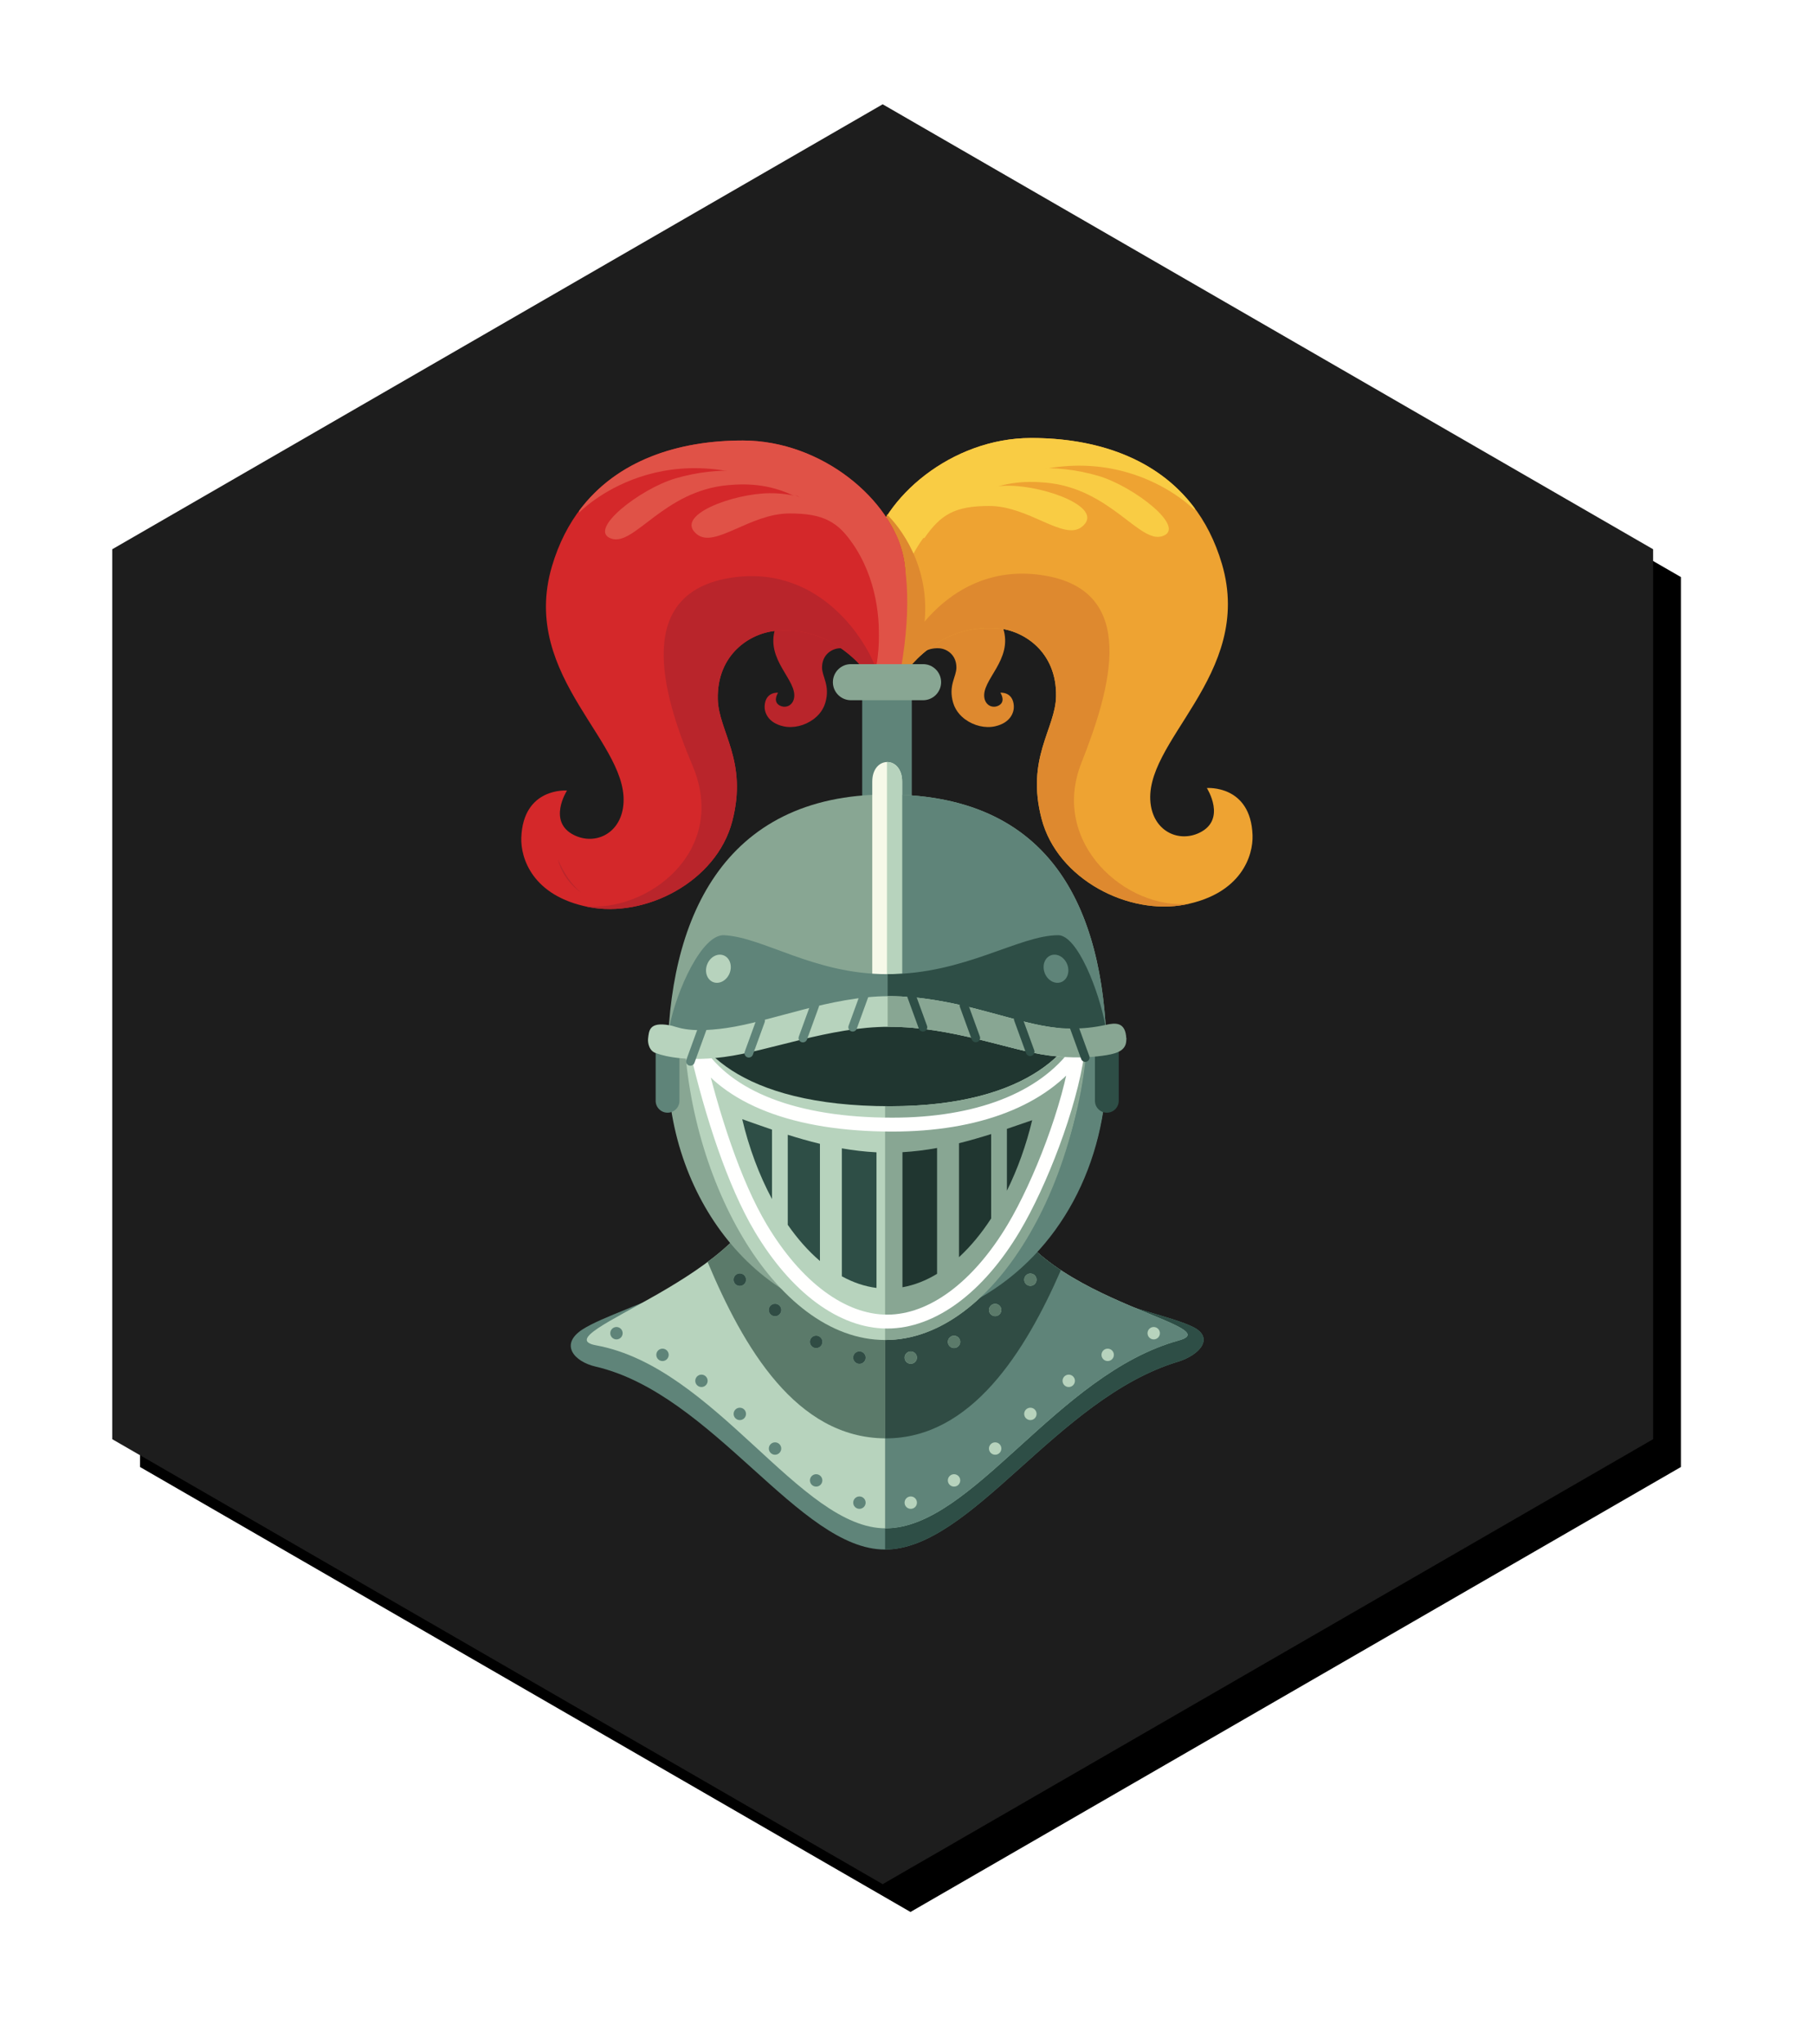 <?xml version="1.0" encoding="UTF-8"?>
<svg width="261px" height="294px" viewBox="0 0 261 294" version="1.1" xmlns="http://www.w3.org/2000/svg" xmlns:xlink="http://www.w3.org/1999/xlink">
    <!-- Generator: Sketch 63.1 (92452) - https://sketch.com -->
    <title>app_hrady</title>
    <desc>Created with Sketch.</desc>
    <defs>
        <polygon id="path-1" points="128 0 238.851 64 238.851 192 128 256 17.149 192 17.149 64"></polygon>
        <filter x="-4.2%" y="-11.2%" width="111.6%" height="125.5%" filterUnits="objectBoundingBox" id="filter-2">
            <feMorphology radius="2" operator="dilate" in="SourceAlpha" result="shadowSpreadOuter1"></feMorphology>
            <feOffset dx="4" dy="4" in="shadowSpreadOuter1" result="shadowOffsetOuter1"></feOffset>
            <feGaussianBlur stdDeviation="8" in="shadowOffsetOuter1" result="shadowBlurOuter1"></feGaussianBlur>
            <feColorMatrix values="0 0 0 0 0   0 0 0 0 0   0 0 0 0 0  0 0 0 0.5 0" type="matrix" in="shadowBlurOuter1"></feColorMatrix>
        </filter>
    </defs>
    <g id="Page-1" stroke="none" stroke-width="1" fill="none" fill-rule="evenodd">
        <g id="app_hrady" transform="translate(-1, 15)">
            <g id="bg">
                <use fill="black" fill-opacity="1" filter="url(#filter-2)" xlink:href="#path-1"></use>
                <use fill="#1D1D1D" fill-rule="evenodd" xlink:href="#path-1"></use>
            </g>
            <g id="helmet" transform="translate(76, 48)">
                <path d="M55.403,31.117 L55.399,31.109 C55.372,31.038 55.345,30.966 55.318,30.893 L55.308,30.867 C55.223,30.634 55.14,30.387 55.065,30.13 L55.051,30.082 C55.031,30.013 55.012,29.943 54.993,29.872 L54.979,29.819 C54.958,29.738 54.938,29.657 54.919,29.575 L54.916,29.56 C54.895,29.471 54.876,29.381 54.858,29.291 L54.852,29.256 C54.838,29.181 54.825,29.107 54.813,29.032 L54.802,28.961 C54.792,28.894 54.783,28.828 54.774,28.761 L54.766,28.692 C54.757,28.609 54.749,28.526 54.743,28.443 L54.743,28.431 C54.737,28.342 54.733,28.255 54.731,28.168 L54.731,28.106 C54.731,28.041 54.731,27.976 54.734,27.911 L54.737,27.831 C54.741,27.77 54.745,27.709 54.751,27.649 L54.757,27.575 C54.767,27.493 54.778,27.41 54.792,27.329 C54.927,26.586 55.295,25.829 55.836,25.138 C56.146,24.741 56.515,24.367 56.929,24.027 C58.103,23.064 59.646,22.391 61.309,22.348 L61.33,22.348 C61.518,22.343 61.705,22.344 61.89,22.348 C61.953,22.349 62.014,22.352 62.075,22.354 C62.212,22.359 62.347,22.365 62.483,22.375 C62.548,22.38 62.613,22.385 62.678,22.39 C62.829,22.404 62.979,22.42 63.129,22.44 C63.17,22.445 63.212,22.449 63.253,22.455 C63.437,22.481 63.619,22.513 63.799,22.549 C63.86,22.561 63.921,22.576 63.982,22.589 C64.105,22.616 64.226,22.645 64.347,22.677 C64.418,22.696 64.488,22.715 64.558,22.735 C64.675,22.769 64.79,22.807 64.906,22.845 C64.968,22.867 65.031,22.886 65.092,22.908 C65.255,22.968 65.416,23.032 65.574,23.103 C65.636,23.13 65.696,23.161 65.757,23.19 C65.86,23.239 65.962,23.289 66.062,23.343 C66.133,23.381 66.203,23.42 66.272,23.46 C66.363,23.513 66.452,23.568 66.54,23.625 C66.606,23.668 66.673,23.709 66.739,23.755 C66.858,23.837 66.974,23.925 67.087,24.016 C67.159,24.072 67.227,24.131 67.296,24.191 C67.383,24.267 67.47,24.344 67.553,24.425 C67.613,24.483 67.672,24.544 67.73,24.605 C67.803,24.681 67.873,24.759 67.942,24.839 C67.998,24.903 68.053,24.966 68.107,25.033 L68.151,25.086 L68.152,25.094 C68.642,25.723 69.046,26.469 69.332,27.356 C70.805,31.94 66.141,34.794 66.64,37.421 C66.687,37.669 66.778,37.88 66.898,38.056 C66.943,38.121 66.991,38.183 67.044,38.238 L67.06,38.253 C67.11,38.303 67.163,38.348 67.219,38.389 L67.255,38.416 C67.315,38.457 67.378,38.494 67.444,38.525 L67.477,38.539 C67.537,38.564 67.598,38.586 67.66,38.602 L67.697,38.613 C67.767,38.629 67.838,38.64 67.91,38.645 L67.956,38.647 C68.023,38.65 68.089,38.648 68.157,38.641 L68.184,38.639 C68.257,38.63 68.33,38.613 68.403,38.592 L68.454,38.577 C68.527,38.552 68.601,38.525 68.672,38.488 C69.659,37.984 69.12,36.941 68.969,36.688 C68.948,36.652 68.934,36.632 68.934,36.632 C68.934,36.632 70.743,36.442 70.871,38.531 C70.923,39.373 70.471,40.952 68.162,41.467 C66.756,41.78 65.111,41.379 63.87,40.465 L63.877,40.475 L63.82,40.43 C63.767,40.39 63.715,40.348 63.664,40.307 C63.602,40.256 63.541,40.204 63.481,40.15 C63.434,40.108 63.386,40.066 63.34,40.022 C63.27,39.953 63.202,39.883 63.136,39.811 L63.044,39.713 C62.954,39.61 62.869,39.502 62.788,39.391 C62.759,39.349 62.731,39.306 62.702,39.264 C62.65,39.186 62.599,39.106 62.551,39.025 C62.523,38.978 62.497,38.931 62.472,38.883 C62.425,38.797 62.383,38.709 62.342,38.619 C62.322,38.576 62.302,38.533 62.284,38.489 C62.229,38.355 62.179,38.218 62.138,38.077 C61.415,35.575 62.617,34.343 62.61,32.999 C62.601,31.171 61.231,30.31 60.127,30.243 C60.022,30.236 59.919,30.235 59.818,30.236 L59.731,30.239 C59.655,30.242 59.58,30.246 59.506,30.252 L59.43,30.259 C59.335,30.269 59.242,30.282 59.152,30.299 L59.106,30.308 C59.03,30.322 58.956,30.339 58.883,30.357 L58.804,30.379 C58.737,30.397 58.671,30.418 58.606,30.439 L58.55,30.457 C58.469,30.486 58.39,30.516 58.314,30.549 L58.256,30.574 C58.198,30.6 58.14,30.627 58.084,30.656 L58.017,30.689 C57.955,30.722 57.894,30.755 57.835,30.79 L57.808,30.806 C57.739,30.846 57.674,30.888 57.609,30.931 L57.56,30.966 C57.511,31 57.463,31.034 57.417,31.069 L57.369,31.105 C57.25,31.196 57.141,31.29 57.038,31.384 L57.003,31.417 C56.96,31.458 56.919,31.498 56.88,31.538 L56.857,31.56 C56.809,31.609 56.763,31.658 56.72,31.706 L56.718,31.708 C56.675,31.754 56.635,31.801 56.597,31.846 L56.581,31.864 C56.544,31.909 56.508,31.953 56.474,31.996 C56.208,32.335 56.076,32.588 56.076,32.588 C56.076,32.588 55.739,31.984 55.403,31.117" id="Fill-254" fill="#DE892F"></path>
                <path d="M54.249,35.183 C54.249,35.183 48.631,24.524 50.23,16.777 C51.93,8.543 61.929,0.017 73.325,0 C85.387,-0.017 96.883,4.773 100.812,18.108 C105.548,34.18 89.079,43.713 90.593,52.896 C91.212,56.656 94.662,58.176 97.572,56.78 C101.545,54.873 98.642,50.345 98.642,50.345 C98.642,50.345 104.95,49.837 105.217,57.117 C105.325,60.052 103.621,65.505 95.544,67.101 C87.419,68.707 77.16,63.499 74.873,54.795 C72.571,46.031 76.857,41.845 76.948,37.168 C77.072,30.809 72.377,27.695 68.541,27.368 C58.999,26.556 54.249,35.183 54.249,35.183" id="Fill-255" fill="#EEA332"></path>
                <path d="M64.653,8.447 C50.393,16.441 54.221,32.918 54.221,32.918 L54.041,33.283 L52.603,31.52 C51.089,27.723 49.22,21.67 50.23,16.777 C51.93,8.543 61.929,0.017 73.325,0 C82.565,-0.013 91.469,2.8 96.897,10.109 L96.9,10.378 C96.9,10.378 84.42,-2.634 64.653,8.447" id="Fill-256" fill="#F9CC44"></path>
                <path d="M54.249,35.183 C54.249,35.183 54.061,34.826 53.766,34.2 C53.941,33.618 54.041,33.283 54.041,33.283 C55.021,29.753 61.713,17.802 74.859,19.714 C89.07,21.781 84.771,36.155 80.595,46.723 C76.015,58.315 87.124,67.895 96.087,66.983 C95.908,67.023 95.73,67.064 95.544,67.101 C87.419,68.706 77.16,63.499 74.873,54.795 C72.571,46.031 76.857,41.845 76.948,37.168 C77.072,30.809 72.377,27.695 68.541,27.368 C58.999,26.556 54.249,35.183 54.249,35.183" id="Fill-257" fill="#DE892F"></path>
                <path d="M52.591,10.99 C54.265,12.544 59.045,18.4 57.969,27.004 L57.611,29.872 L54.504,32.502 L50.484,31.117 L52.591,10.99" id="Fill-258" fill="#DE892F"></path>
                <path d="M58.015,14.378 L57.215,14.428 C59.021,9.874 64.367,6.808 70.232,6.864 C75.508,6.915 84.122,10.082 80.633,12.795 C78.05,14.803 73.031,9.786 67.363,9.775 C62.383,9.766 60.359,11.006 58.015,14.378" id="Fill-259" fill="#F9CC44"></path>
                <path d="M64.701,8.66 L66.2,7.478 C69.536,3.811 76.934,3.674 82.985,5.433 C88.124,6.927 95.892,12.962 92.218,14.127 C88.915,15.174 84.688,7.226 75.456,6.419 C72.776,6.185 68.914,6.15 64.701,8.66" id="Fill-260" fill="#F9CC44"></path>
                <path d="M50.484,31.117 L50.487,31.109 C50.515,31.038 50.542,30.966 50.569,30.893 L50.579,30.867 C50.663,30.634 50.746,30.387 50.821,30.13 L50.835,30.082 C50.856,30.013 50.875,29.943 50.893,29.872 L50.908,29.819 C50.928,29.738 50.949,29.657 50.967,29.575 L50.971,29.56 C50.992,29.471 51.01,29.381 51.028,29.291 L51.035,29.256 C51.049,29.181 51.062,29.107 51.074,29.032 L51.085,28.961 C51.095,28.894 51.104,28.828 51.112,28.761 L51.12,28.692 C51.129,28.609 51.137,28.526 51.143,28.443 L51.144,28.431 C51.15,28.342 51.154,28.255 51.155,28.168 L51.156,28.106 C51.156,28.041 51.155,27.976 51.153,27.911 L51.15,27.831 C51.147,27.77 51.142,27.709 51.136,27.649 L51.129,27.575 C51.12,27.493 51.109,27.41 51.094,27.329 C50.96,26.586 50.592,25.829 50.051,25.138 C49.741,24.741 49.371,24.367 48.958,24.027 C47.784,23.064 46.242,22.391 44.577,22.348 L44.556,22.348 C44.369,22.343 44.182,22.344 43.996,22.348 C43.935,22.349 43.873,22.352 43.812,22.354 C43.676,22.359 43.539,22.365 43.404,22.375 C43.339,22.38 43.274,22.385 43.209,22.39 C43.058,22.404 42.908,22.42 42.759,22.44 C42.717,22.445 42.675,22.449 42.634,22.455 C42.45,22.481 42.268,22.513 42.088,22.549 C42.027,22.561 41.966,22.576 41.905,22.589 C41.782,22.616 41.66,22.645 41.54,22.677 C41.469,22.696 41.399,22.715 41.329,22.735 C41.212,22.769 41.096,22.807 40.981,22.845 C40.919,22.867 40.856,22.886 40.794,22.908 C40.632,22.968 40.471,23.032 40.313,23.103 C40.251,23.13 40.191,23.161 40.13,23.19 C40.027,23.239 39.925,23.289 39.824,23.343 C39.754,23.381 39.684,23.42 39.615,23.46 C39.524,23.513 39.435,23.568 39.347,23.625 C39.28,23.668 39.213,23.709 39.148,23.755 C39.029,23.837 38.913,23.925 38.8,24.016 C38.728,24.072 38.66,24.131 38.591,24.191 C38.504,24.267 38.417,24.344 38.333,24.425 C38.273,24.483 38.215,24.544 38.157,24.605 C38.084,24.681 38.013,24.759 37.944,24.839 C37.889,24.903 37.834,24.966 37.78,25.033 L37.736,25.086 L37.735,25.094 C37.245,25.723 36.841,26.469 36.555,27.356 C35.082,31.94 39.746,34.794 39.246,37.421 C39.2,37.669 39.108,37.88 38.988,38.056 C38.944,38.121 38.895,38.183 38.843,38.238 L38.827,38.253 C38.777,38.303 38.724,38.348 38.668,38.389 L38.632,38.416 C38.571,38.457 38.508,38.494 38.443,38.525 L38.409,38.539 C38.35,38.564 38.289,38.586 38.226,38.602 L38.189,38.613 C38.12,38.629 38.048,38.64 37.976,38.645 L37.931,38.647 C37.864,38.65 37.797,38.648 37.73,38.641 L37.703,38.639 C37.63,38.63 37.557,38.613 37.484,38.592 L37.434,38.577 C37.36,38.552 37.286,38.525 37.215,38.488 C36.228,37.984 36.767,36.941 36.917,36.688 C36.939,36.652 36.952,36.632 36.952,36.632 C36.952,36.632 35.144,36.442 35.016,38.531 C34.964,39.373 35.416,40.952 37.725,41.467 C39.131,41.78 40.776,41.379 42.017,40.465 L42.01,40.475 L42.067,40.43 C42.12,40.39 42.171,40.348 42.223,40.307 C42.285,40.256 42.346,40.204 42.405,40.15 C42.453,40.108 42.501,40.066 42.547,40.022 C42.617,39.953 42.684,39.883 42.751,39.811 L42.843,39.713 C42.933,39.61 43.017,39.502 43.098,39.391 C43.128,39.349 43.155,39.306 43.184,39.264 C43.237,39.186 43.288,39.106 43.336,39.025 C43.364,38.978 43.39,38.931 43.415,38.883 C43.462,38.797 43.504,38.709 43.545,38.619 C43.564,38.576 43.585,38.533 43.603,38.489 C43.658,38.355 43.708,38.218 43.749,38.077 C44.472,35.575 43.27,34.343 43.276,32.999 C43.285,31.171 44.656,30.31 45.76,30.243 C45.865,30.236 45.968,30.235 46.068,30.236 L46.156,30.239 C46.232,30.242 46.307,30.246 46.38,30.252 L46.457,30.259 C46.552,30.269 46.645,30.282 46.735,30.299 L46.781,30.308 C46.857,30.322 46.931,30.339 47.004,30.357 L47.083,30.379 C47.15,30.397 47.216,30.418 47.281,30.439 L47.338,30.457 C47.418,30.486 47.496,30.516 47.573,30.549 L47.63,30.574 C47.689,30.6 47.747,30.627 47.803,30.656 L47.869,30.689 C47.932,30.722 47.993,30.755 48.052,30.79 L48.08,30.806 C48.148,30.846 48.213,30.888 48.277,30.931 L48.327,30.966 C48.376,31 48.423,31.034 48.47,31.069 L48.518,31.105 C48.636,31.196 48.747,31.29 48.848,31.384 L48.884,31.417 C48.926,31.458 48.968,31.498 49.008,31.538 L49.03,31.56 C49.078,31.609 49.124,31.658 49.167,31.706 L49.169,31.708 C49.212,31.754 49.252,31.801 49.29,31.846 L49.305,31.864 C49.343,31.909 49.379,31.953 49.412,31.996 C49.679,32.335 49.811,32.588 49.811,32.588 C49.811,32.588 50.148,31.984 50.484,31.117" id="Fill-261" fill="#B9252B"></path>
                <path d="M50.973,35.542 C50.973,35.542 56.591,24.882 54.992,17.136 C53.292,8.901 43.293,0.375 31.897,0.359 C19.835,0.342 8.339,5.132 4.41,18.466 C-0.325,34.539 16.143,44.072 14.629,53.255 C14.01,57.014 10.56,58.534 7.65,57.138 C3.677,55.231 6.581,50.703 6.581,50.703 C6.581,50.703 0.273,50.196 0.005,57.476 C-0.103,60.411 1.601,65.864 9.678,67.46 C17.803,69.065 28.062,63.858 30.349,55.153 C32.651,46.39 28.365,42.204 28.274,37.526 C28.15,31.168 32.845,28.053 36.681,27.727 C46.223,26.914 50.973,35.542 50.973,35.542" id="Fill-262" fill="#D4282A"></path>
                <path d="M40.569,8.806 C54.829,16.8 51.001,33.276 51.001,33.276 L51.181,33.641 L52.618,31.879 C54.133,28.082 56.002,22.029 54.992,17.136 C53.292,8.901 43.293,0.375 31.897,0.359 C22.657,0.346 13.754,3.159 8.325,10.468 L8.322,10.736 C8.322,10.736 20.803,-2.275 40.569,8.806" id="Fill-263" fill="#E05247"></path>
                <path d="M50.973,35.542 C50.973,35.542 51.161,35.184 51.457,34.558 C51.282,33.976 51.181,33.641 51.181,33.641 C50.201,30.111 43.509,18.16 30.363,20.072 C16.152,22.14 20.199,36.617 24.627,47.081 C29.885,59.51 18.098,68.254 9.135,67.341 C9.314,67.382 9.492,67.423 9.678,67.46 C17.803,69.065 28.062,63.858 30.349,55.153 C32.651,46.39 28.365,42.204 28.274,37.526 C28.15,31.168 32.845,28.053 36.681,27.727 C46.223,26.914 50.973,35.542 50.973,35.542" id="Fill-264" fill="#B9252B"></path>
                <path d="M56.19,35.931 L56.19,70.636 C56.19,72.159 54.955,73.394 53.432,73.394 L51.812,73.394 C50.289,73.394 49.054,72.159 49.054,70.636 L49.054,35.931 L56.19,35.931" id="Fill-265" fill="#5F8479"></path>
                <path d="M68.961,110.008 C68.961,101.437 34.68,101.437 34.68,110.008 C34.68,119.998 14.347,124.688 8.866,128.176 C5.44,130.356 7.62,132.847 10.672,133.553 C27.589,137.471 40.02,159.911 52.34,159.87 C64.851,159.828 77.049,138.139 94.469,132.862 C97.6,131.913 99.78,129.422 96.666,127.865 C90.889,124.976 68.961,122.359 68.961,110.008" id="Fill-266" fill="#5F8479"></path>
                <path d="M69.069,106.958 C69.069,98.388 34.788,98.388 34.788,106.958 C34.788,120.116 2.51,128.995 10.78,130.504 C27.863,133.621 40.128,156.863 52.448,156.821 C64.958,156.778 77.033,134.66 94.577,129.812 C102.831,127.532 69.069,123.233 69.069,106.958" id="Fill-267" fill="#B7D3BD"></path>
                <path d="M96.666,127.865 C94.972,127.018 91.889,126.194 88.378,125.142 C94.108,127.543 98.039,128.855 94.577,129.812 C77.033,134.66 64.958,156.779 52.448,156.821 L52.349,156.818 L52.349,159.869 C64.856,159.818 77.053,138.137 94.469,132.862 C97.6,131.913 99.78,129.422 96.666,127.865" id="Fill-268" fill="#2E4E46"></path>
                <path d="M88.378,125.142 C80.447,121.818 69.069,116.406 69.069,106.958 C69.069,102.743 60.776,100.603 52.349,100.534 L52.349,156.818 L52.448,156.821 C64.958,156.778 77.033,134.66 94.577,129.812 C98.039,128.855 94.108,127.543 88.378,125.142" id="Fill-269" fill="#5F8479"></path>
                <path d="M56.932,153.127 C56.932,153.62 56.534,154.018 56.042,154.018 C55.549,154.018 55.15,153.62 55.15,153.127 C55.15,152.635 55.549,152.236 56.042,152.236 C56.534,152.236 56.932,152.635 56.932,153.127" id="Fill-270" fill="#B7D3BD"></path>
                <path d="M56.932,132.267 C56.932,132.759 56.534,133.158 56.042,133.158 C55.549,133.158 55.15,132.759 55.15,132.267 C55.15,131.775 55.549,131.376 56.042,131.376 C56.534,131.376 56.932,131.775 56.932,132.267" id="Fill-271" fill="#B7D3BD"></path>
                <path d="M63.16,149.928 C63.16,150.421 62.761,150.819 62.269,150.819 C61.776,150.819 61.377,150.421 61.377,149.928 C61.377,149.436 61.776,149.037 62.269,149.037 C62.761,149.037 63.16,149.436 63.16,149.928" id="Fill-272" fill="#B7D3BD"></path>
                <path d="M63.16,130.002 C63.16,130.494 62.761,130.893 62.268,130.893 C61.776,130.893 61.377,130.494 61.377,130.002 C61.377,129.51 61.776,129.11 62.268,129.11 C62.761,129.11 63.16,129.51 63.16,130.002" id="Fill-273" fill="#B7D3BD"></path>
                <path d="M69.075,145.344 C69.075,145.836 68.676,146.235 68.185,146.235 C67.692,146.235 67.293,145.836 67.293,145.344 C67.293,144.851 67.692,144.453 68.185,144.453 C68.676,144.453 69.075,144.851 69.075,145.344" id="Fill-274" fill="#B7D3BD"></path>
                <path d="M69.075,125.417 C69.075,125.909 68.676,126.309 68.185,126.309 C67.691,126.309 67.293,125.909 67.293,125.417 C67.293,124.925 67.691,124.526 68.185,124.526 C68.676,124.526 69.075,124.925 69.075,125.417" id="Fill-275" fill="#B7D3BD"></path>
                <path d="M74.143,140.362 C74.143,140.854 73.744,141.253 73.252,141.253 C72.759,141.253 72.36,140.854 72.36,140.362 C72.36,139.87 72.759,139.471 73.252,139.471 C73.744,139.471 74.143,139.87 74.143,140.362" id="Fill-276" fill="#B7D3BD"></path>
                <path d="M74.142,121.059 C74.142,121.551 73.744,121.949 73.252,121.949 C72.759,121.949 72.36,121.551 72.36,121.059 C72.36,120.566 72.759,120.167 73.252,120.167 C73.744,120.167 74.142,120.566 74.142,121.059" id="Fill-277" fill="#B7D3BD"></path>
                <path d="M79.662,135.606 C79.662,136.098 79.262,136.497 78.77,136.497 C78.278,136.497 77.879,136.098 77.879,135.606 C77.879,135.114 78.278,134.714 78.77,134.714 C79.262,134.714 79.662,135.114 79.662,135.606" id="Fill-278" fill="#B7D3BD"></path>
                <path d="M85.266,131.869 C85.266,132.362 84.866,132.761 84.374,132.761 C83.882,132.761 83.483,132.362 83.483,131.869 C83.483,131.378 83.882,130.979 84.374,130.979 C84.866,130.979 85.266,131.378 85.266,131.869" id="Fill-279" fill="#B7D3BD"></path>
                <path d="M91.889,128.756 C91.889,129.249 91.49,129.648 90.999,129.648 C90.506,129.648 90.107,129.249 90.107,128.756 C90.107,128.264 90.506,127.865 90.999,127.865 C91.49,127.865 91.889,128.264 91.889,128.756" id="Fill-280" fill="#B7D3BD"></path>
                <path d="M47.763,153.127 C47.763,153.62 48.162,154.018 48.655,154.018 C49.147,154.018 49.547,153.62 49.547,153.127 C49.547,152.635 49.147,152.236 48.655,152.236 C48.162,152.236 47.763,152.635 47.763,153.127" id="Fill-281" fill="#5F8479"></path>
                <path d="M47.763,132.267 C47.763,132.759 48.162,133.158 48.655,133.158 C49.147,133.158 49.547,132.759 49.547,132.267 C49.547,131.775 49.147,131.376 48.655,131.376 C48.162,131.376 47.763,131.775 47.763,132.267" id="Fill-282" fill="#5F8479"></path>
                <path d="M41.537,149.928 C41.537,150.421 41.935,150.819 42.428,150.819 C42.92,150.819 43.319,150.421 43.319,149.928 C43.319,149.436 42.92,149.037 42.428,149.037 C41.935,149.037 41.537,149.436 41.537,149.928" id="Fill-283" fill="#5F8479"></path>
                <path d="M41.537,130.002 C41.537,130.494 41.935,130.893 42.428,130.893 C42.92,130.893 43.319,130.494 43.319,130.002 C43.319,129.51 42.92,129.11 42.428,129.11 C41.935,129.11 41.537,129.51 41.537,130.002" id="Fill-284" fill="#5F8479"></path>
                <path d="M35.621,145.344 C35.621,145.836 36.019,146.235 36.512,146.235 C37.005,146.235 37.403,145.836 37.403,145.344 C37.403,144.851 37.005,144.453 36.512,144.453 C36.019,144.453 35.621,144.851 35.621,145.344" id="Fill-285" fill="#5F8479"></path>
                <path d="M35.621,125.417 C35.621,125.909 36.019,126.309 36.512,126.309 C37.005,126.309 37.403,125.909 37.403,125.417 C37.403,124.925 37.005,124.526 36.512,124.526 C36.019,124.526 35.621,124.925 35.621,125.417" id="Fill-286" fill="#5F8479"></path>
                <path d="M30.554,140.362 C30.554,140.854 30.952,141.253 31.445,141.253 C31.937,141.253 32.336,140.854 32.336,140.362 C32.336,139.87 31.937,139.471 31.445,139.471 C30.952,139.471 30.554,139.87 30.554,140.362" id="Fill-287" fill="#5F8479"></path>
                <path d="M30.554,121.059 C30.554,121.551 30.952,121.949 31.445,121.949 C31.937,121.949 32.336,121.551 32.336,121.059 C32.336,120.566 31.937,120.167 31.445,120.167 C30.952,120.167 30.554,120.566 30.554,121.059" id="Fill-288" fill="#5F8479"></path>
                <path d="M25.035,135.606 C25.035,136.098 25.434,136.497 25.926,136.497 C26.418,136.497 26.817,136.098 26.817,135.606 C26.817,135.114 26.418,134.714 25.926,134.714 C25.434,134.714 25.035,135.114 25.035,135.606" id="Fill-289" fill="#5F8479"></path>
                <path d="M19.431,131.869 C19.431,132.362 19.83,132.761 20.322,132.761 C20.814,132.761 21.213,132.362 21.213,131.869 C21.213,131.378 20.814,130.979 20.322,130.979 C19.83,130.979 19.431,131.378 19.431,131.869" id="Fill-290" fill="#5F8479"></path>
                <path d="M12.807,128.756 C12.807,129.249 13.205,129.648 13.698,129.648 C14.19,129.648 14.589,129.249 14.589,128.756 C14.589,128.264 14.19,127.865 13.698,127.865 C13.205,127.865 12.807,128.264 12.807,128.756" id="Fill-291" fill="#5F8479"></path>
                <path d="M77.639,119.691 C75.506,118.281 73.563,116.675 72.067,114.839 C72.066,114.838 72.066,114.838 72.066,114.837 C72.061,114.831 72.056,114.825 72.051,114.819 C72.05,114.817 72.05,114.818 72.048,114.816 C72.044,114.81 72.039,114.804 72.035,114.798 C72.033,114.797 72.033,114.797 72.032,114.795 C72.027,114.789 72.022,114.783 72.017,114.777 C72.017,114.777 72.017,114.776 72.016,114.775 C72.005,114.761 71.994,114.749 71.983,114.735 C71.983,114.734 71.981,114.732 71.98,114.732 C71.976,114.726 71.972,114.721 71.968,114.716 C71.966,114.713 71.964,114.711 71.963,114.709 C71.959,114.705 71.955,114.7 71.952,114.696 C71.951,114.694 71.948,114.691 71.947,114.689 C71.943,114.685 71.94,114.68 71.937,114.676 C71.935,114.674 71.932,114.671 71.93,114.669 C71.927,114.664 71.924,114.661 71.921,114.657 C71.919,114.654 71.917,114.651 71.915,114.649 C71.912,114.645 71.908,114.64 71.905,114.637 C71.903,114.634 71.901,114.631 71.899,114.629 C71.894,114.623 71.889,114.617 71.885,114.611 C71.882,114.607 71.88,114.605 71.878,114.602 C71.875,114.598 71.872,114.595 71.869,114.591 C71.867,114.588 71.864,114.584 71.862,114.581 C71.859,114.578 71.857,114.575 71.854,114.572 C71.851,114.568 71.849,114.565 71.846,114.561 C71.844,114.558 71.842,114.555 71.839,114.552 C71.836,114.549 71.834,114.545 71.831,114.542 C71.828,114.539 71.826,114.536 71.824,114.533 C71.822,114.53 71.818,114.525 71.816,114.522 C71.813,114.519 71.812,114.517 71.809,114.514 C71.798,114.5 71.787,114.485 71.776,114.47 C71.775,114.469 71.773,114.467 71.772,114.466 C71.769,114.461 71.765,114.457 71.762,114.452 C71.76,114.45 71.759,114.449 71.758,114.447 C71.754,114.442 71.75,114.437 71.746,114.432 C71.746,114.431 71.744,114.429 71.743,114.428 C71.74,114.424 71.735,114.418 71.732,114.413 C71.731,114.412 71.73,114.411 71.729,114.41 C71.725,114.404 71.721,114.399 71.717,114.394 C71.717,114.394 71.717,114.393 71.716,114.392 C71.693,114.362 71.672,114.334 71.649,114.303 C71.649,114.303 71.648,114.302 71.648,114.302 C71.643,114.296 71.639,114.291 71.635,114.285 C71.635,114.284 71.635,114.284 71.635,114.284 C70.489,112.748 69.66,111.057 69.287,109.191 C69.279,109.147 69.27,109.103 69.262,109.058 C69.262,109.058 69.262,109.058 69.262,109.057 C69.26,109.05 69.259,109.043 69.258,109.037 C69.258,109.036 69.258,109.035 69.257,109.034 C69.256,109.027 69.255,109.02 69.254,109.014 C69.254,109.013 69.253,109.012 69.253,109.011 C69.247,108.976 69.24,108.939 69.234,108.903 C69.234,108.902 69.234,108.901 69.233,108.9 C69.232,108.894 69.231,108.888 69.23,108.881 C69.23,108.879 69.23,108.878 69.229,108.876 C69.229,108.871 69.227,108.863 69.226,108.857 C69.226,108.856 69.226,108.855 69.225,108.854 C69.224,108.847 69.223,108.84 69.222,108.834 L69.222,108.833 C69.217,108.804 69.213,108.777 69.208,108.747 C69.208,108.746 69.207,108.744 69.207,108.742 C69.206,108.736 69.205,108.73 69.205,108.724 C69.204,108.723 69.204,108.72 69.204,108.718 C69.203,108.713 69.202,108.707 69.201,108.701 C69.201,108.699 69.2,108.697 69.2,108.694 C69.199,108.689 69.198,108.683 69.197,108.677 C69.197,108.675 69.197,108.673 69.196,108.671 C69.192,108.645 69.188,108.616 69.184,108.59 C69.184,108.588 69.184,108.586 69.184,108.584 C69.183,108.579 69.182,108.572 69.181,108.567 C69.181,108.565 69.18,108.562 69.18,108.56 C69.179,108.554 69.178,108.549 69.178,108.543 C69.177,108.541 69.177,108.539 69.177,108.536 C69.176,108.531 69.175,108.524 69.174,108.519 C69.174,108.517 69.174,108.514 69.173,108.512 C69.172,108.506 69.172,108.5 69.171,108.495 C69.171,108.494 69.171,108.494 69.171,108.493 C69.168,108.473 69.165,108.452 69.163,108.432 C69.163,108.429 69.162,108.427 69.162,108.425 C69.161,108.42 69.161,108.414 69.16,108.409 C69.159,108.406 69.159,108.403 69.159,108.4 C69.158,108.395 69.157,108.391 69.157,108.385 C69.157,108.382 69.156,108.379 69.156,108.376 C69.155,108.371 69.154,108.365 69.154,108.361 C69.153,108.358 69.153,108.355 69.153,108.352 C69.152,108.346 69.151,108.342 69.151,108.336 C69.151,108.334 69.15,108.331 69.15,108.328 C69.148,108.31 69.145,108.293 69.143,108.274 C69.143,108.271 69.143,108.268 69.142,108.265 C69.142,108.26 69.141,108.256 69.141,108.251 C69.14,108.248 69.14,108.243 69.139,108.24 C69.139,108.235 69.139,108.231 69.138,108.227 C69.138,108.223 69.137,108.219 69.137,108.215 C69.136,108.21 69.136,108.206 69.135,108.201 C69.135,108.197 69.135,108.195 69.134,108.191 C69.134,108.187 69.133,108.18 69.133,108.177 C69.132,108.173 69.132,108.17 69.131,108.166 C69.131,108.161 69.131,108.157 69.13,108.152 C69.129,108.148 69.129,108.143 69.129,108.139 C69.128,108.131 69.127,108.123 69.126,108.115 C69.126,108.111 69.125,108.108 69.125,108.104 C69.125,108.1 69.124,108.094 69.124,108.09 C69.124,108.086 69.123,108.083 69.123,108.08 C69.122,108.075 69.122,108.071 69.122,108.066 C69.121,108.062 69.121,108.058 69.12,108.054 C69.12,108.05 69.12,108.045 69.119,108.041 C69.119,108.037 69.118,108.033 69.118,108.029 C69.118,108.025 69.117,108.02 69.117,108.017 C69.116,108.012 69.116,108.007 69.116,108.003 C69.115,107.999 69.115,107.995 69.114,107.992 C69.114,107.985 69.114,107.979 69.113,107.973 C69.112,107.967 69.112,107.963 69.112,107.957 C69.111,107.952 69.111,107.947 69.11,107.943 C69.11,107.939 69.11,107.935 69.109,107.931 C69.109,107.926 69.108,107.922 69.108,107.918 C69.108,107.913 69.108,107.91 69.107,107.905 C69.107,107.901 69.106,107.897 69.106,107.893 C69.106,107.889 69.105,107.884 69.105,107.88 C69.105,107.876 69.104,107.871 69.104,107.867 C69.104,107.863 69.103,107.859 69.103,107.855 C69.103,107.85 69.102,107.845 69.102,107.84 C69.102,107.837 69.101,107.833 69.101,107.83 C69.101,107.824 69.1,107.819 69.1,107.812 C69.1,107.807 69.099,107.802 69.099,107.797 C69.098,107.791 69.098,107.786 69.098,107.781 C69.097,107.778 69.097,107.773 69.097,107.77 C69.096,107.764 69.096,107.76 69.096,107.756 C69.096,107.752 69.095,107.747 69.095,107.744 C69.094,107.739 69.094,107.735 69.094,107.73 C69.094,107.726 69.094,107.722 69.093,107.718 C69.093,107.714 69.092,107.709 69.092,107.705 C69.092,107.701 69.092,107.697 69.092,107.693 C69.091,107.688 69.091,107.683 69.091,107.679 C69.09,107.676 69.09,107.67 69.09,107.668 C69.09,107.661 69.089,107.655 69.089,107.648 C69.089,107.647 69.088,107.645 69.088,107.643 C69.088,107.634 69.088,107.626 69.087,107.618 C69.087,107.614 69.087,107.612 69.086,107.608 C69.086,107.603 69.086,107.597 69.086,107.592 C69.085,107.589 69.085,107.585 69.085,107.581 C69.085,107.576 69.085,107.572 69.084,107.567 C69.084,107.563 69.084,107.56 69.084,107.556 C69.083,107.551 69.083,107.546 69.083,107.541 C69.083,107.538 69.083,107.533 69.083,107.53 C69.082,107.525 69.082,107.52 69.082,107.514 C69.082,107.512 69.081,107.508 69.081,107.505 C69.081,107.498 69.081,107.492 69.08,107.485 C69.08,107.483 69.08,107.481 69.08,107.479 C69.08,107.471 69.079,107.462 69.079,107.454 C69.079,107.451 69.079,107.45 69.079,107.448 C69.079,107.441 69.078,107.434 69.078,107.428 C69.078,107.425 69.078,107.422 69.077,107.419 C69.077,107.413 69.077,107.408 69.077,107.402 C69.077,107.399 69.077,107.396 69.077,107.393 C69.076,107.387 69.076,107.382 69.076,107.377 C69.076,107.374 69.076,107.37 69.075,107.366 C69.075,107.361 69.075,107.356 69.075,107.35 C69.075,107.348 69.075,107.343 69.075,107.341 C69.075,107.335 69.074,107.329 69.074,107.323 C69.074,107.32 69.074,107.318 69.074,107.315 C69.074,107.306 69.073,107.298 69.073,107.29 C69.073,107.288 69.073,107.285 69.073,107.283 C69.073,107.277 69.073,107.27 69.073,107.264 C69.072,107.261 69.072,107.257 69.072,107.254 C69.072,107.248 69.072,107.244 69.072,107.238 C69.072,107.235 69.072,107.231 69.071,107.228 C69.071,107.223 69.071,107.218 69.071,107.212 C69.071,107.208 69.071,107.206 69.071,107.202 C69.071,107.196 69.071,107.19 69.071,107.185 C69.071,107.181 69.071,107.18 69.071,107.176 C69.07,107.17 69.07,107.164 69.07,107.158 C69.07,107.155 69.07,107.153 69.07,107.15 C69.07,107.141 69.07,107.133 69.07,107.124 C69.069,107.123 69.069,107.122 69.069,107.121 C69.069,107.113 69.069,107.106 69.069,107.099 C69.069,107.096 69.069,107.092 69.069,107.089 C69.069,107.083 69.069,107.078 69.069,107.073 C69.069,107.069 69.069,107.066 69.069,107.062 C69.069,107.057 69.069,107.052 69.069,107.047 C69.069,107.043 69.069,107.04 69.069,107.036 C69.069,107.031 69.069,107.025 69.069,107.02 C69.069,107.016 69.069,107.014 69.069,107.01 C69.069,107.005 69.069,106.998 69.069,106.992 C69.069,106.99 69.069,106.986 69.069,106.984 C69.069,106.976 69.069,106.967 69.069,106.958 C69.069,106.951 69.069,106.945 69.068,106.938 C69.068,106.937 69.068,106.935 69.068,106.933 C69.068,106.931 69.068,106.929 69.068,106.927 C69.068,106.925 69.068,106.923 69.068,106.921 C69.068,106.919 69.068,106.917 69.068,106.915 C69.068,106.913 69.068,106.91 69.068,106.909 C69.068,106.907 69.068,106.904 69.068,106.902 C69.068,106.9 69.068,106.898 69.068,106.896 C69.068,106.894 69.068,106.892 69.068,106.889 C69.068,106.888 69.067,106.886 69.067,106.884 C69.067,106.882 69.067,106.879 69.067,106.877 C69.067,106.875 69.067,106.874 69.067,106.871 C69.067,106.869 69.067,106.867 69.067,106.865 C69.067,106.863 69.067,106.861 69.067,106.859 C69.067,106.857 69.067,106.855 69.067,106.853 C69.067,106.851 69.067,106.849 69.067,106.847 C69.066,106.845 69.066,106.843 69.066,106.841 C69.066,106.839 69.066,106.836 69.066,106.834 C69.066,106.832 69.066,106.831 69.066,106.829 C69.066,106.826 69.065,106.824 69.065,106.822 C69.065,106.82 69.065,106.818 69.065,106.816 C69.065,106.814 69.065,106.812 69.065,106.81 C69.065,106.808 69.065,106.806 69.065,106.804 C69.065,106.802 69.065,106.8 69.064,106.797 C69.064,106.795 69.064,106.794 69.064,106.792 C69.064,106.789 69.064,106.787 69.064,106.785 C69.063,106.783 69.063,106.781 69.063,106.779 C69.063,106.777 69.063,106.775 69.063,106.773 C69.063,106.771 69.063,106.769 69.063,106.767 C69.063,106.765 69.062,106.763 69.062,106.761 C69.062,106.759 69.062,106.757 69.062,106.755 C69.062,106.752 69.061,106.75 69.061,106.748 C69.061,106.746 69.061,106.744 69.061,106.742 C69.061,106.74 69.061,106.738 69.061,106.736 C69.061,106.734 69.06,106.732 69.06,106.73 C69.06,106.728 69.06,106.726 69.06,106.724 C69.059,106.722 69.059,106.72 69.059,106.718 C69.059,106.716 69.059,106.714 69.059,106.712 C69.059,106.71 69.059,106.708 69.058,106.705 C69.058,106.703 69.058,106.701 69.058,106.699 C69.058,106.697 69.057,106.695 69.057,106.693 C69.057,106.691 69.057,106.689 69.057,106.687 C69.057,106.685 69.057,106.683 69.056,106.681 C69.056,106.679 69.056,106.677 69.056,106.675 C69.055,106.673 69.055,106.671 69.055,106.669 C69.055,106.667 69.055,106.665 69.055,106.663 C69.054,106.66 69.054,106.659 69.054,106.657 C69.054,106.655 69.053,106.653 69.053,106.651 C69.053,106.649 69.053,106.646 69.053,106.644 C69.053,106.643 69.052,106.64 69.052,106.639 C69.052,106.637 69.052,106.634 69.051,106.632 C69.051,106.63 69.051,106.629 69.051,106.627 C69.051,106.625 69.051,106.623 69.05,106.621 C69.05,106.619 69.05,106.616 69.05,106.615 C69.049,106.613 69.049,106.61 69.049,106.608 C69.049,106.606 69.049,106.605 69.048,106.603 C69.048,106.6 69.048,106.598 69.047,106.596 C69.047,106.594 69.047,106.592 69.047,106.59 C69.047,106.588 69.046,106.586 69.046,106.584 C69.046,106.582 69.046,106.58 69.045,106.578 C69.045,106.576 69.045,106.574 69.045,106.572 C69.044,106.57 69.044,106.568 69.044,106.566 C69.044,106.564 69.044,106.562 69.043,106.56 C69.043,106.558 69.043,106.557 69.043,106.556 C69.043,106.559 69.044,106.562 69.044,106.565 C69.06,106.694 69.069,106.824 69.069,106.957 C69.069,107.189 69.077,107.417 69.091,107.643 C69.093,107.679 69.094,107.715 69.097,107.751 C69.112,107.967 69.133,108.18 69.16,108.391 C69.165,108.431 69.17,108.472 69.176,108.512 C69.205,108.725 69.239,108.936 69.28,109.144 L69.295,109.221 C69.337,109.427 69.384,109.63 69.436,109.83 L69.45,109.885 C69.505,110.092 69.566,110.295 69.633,110.496 C69.644,110.532 69.656,110.568 69.668,110.604 C69.734,110.8 69.805,110.995 69.881,111.187 L69.922,111.286 C70.003,111.484 70.087,111.68 70.179,111.874 L70.191,111.901 C70.281,112.092 70.378,112.281 70.478,112.468 L70.518,112.544 C70.618,112.728 70.724,112.91 70.832,113.09 L70.893,113.189 C71.003,113.369 71.117,113.547 71.237,113.722 L71.287,113.795 C71.409,113.973 71.535,114.149 71.666,114.324 L71.679,114.342 C71.812,114.519 71.951,114.693 72.091,114.865 L72.158,114.947 C72.295,115.113 72.437,115.276 72.581,115.438 L72.657,115.523 C72.805,115.688 72.956,115.851 73.112,116.011 L73.151,116.051 C73.304,116.209 73.461,116.365 73.621,116.519 L73.674,116.57 C73.836,116.726 74,116.878 74.167,117.029 L74.258,117.111 C74.425,117.26 74.593,117.407 74.765,117.551 L74.848,117.621 C75.028,117.772 75.209,117.921 75.395,118.068 L75.395,118.069 C75.58,118.215 75.768,118.36 75.958,118.503 L76.047,118.571 C76.228,118.706 76.412,118.84 76.597,118.973 C76.633,118.999 76.671,119.026 76.708,119.052 C76.895,119.184 77.082,119.315 77.272,119.444 L77.355,119.499 C77.449,119.563 77.545,119.625 77.641,119.688 C77.64,119.689 77.639,119.69 77.639,119.691 M26.811,118.512 C26.81,118.511 26.81,118.512 26.81,118.511 C31.237,115.211 34.774,111.332 34.788,106.984 C34.774,111.331 31.238,115.212 26.811,118.512 M34.788,106.982 C34.788,106.974 34.788,106.966 34.788,106.957 C34.788,104.184 38.376,102.31 43.23,101.331 C38.377,102.31 34.788,104.186 34.788,106.958 C34.788,106.966 34.788,106.974 34.788,106.982 M68.701,105.485 C68.694,105.471 68.687,105.457 68.679,105.444 C68.683,105.45 68.687,105.457 68.69,105.463 C68.694,105.471 68.697,105.477 68.701,105.485" id="Fill-292" fill="#7C928B"></path>
                <path d="M52.349,143.88 C39.562,143.795 31.988,130.849 26.811,118.512 C31.238,115.212 34.774,111.331 34.788,106.984 C34.788,106.983 34.788,106.983 34.788,106.982 C34.788,106.974 34.788,106.966 34.788,106.958 C34.788,104.186 38.377,102.31 43.23,101.331 C45.879,100.798 48.904,100.531 51.929,100.531 C52.069,100.531 52.209,100.531 52.349,100.533 L52.352,100.533 C52.613,100.535 52.873,100.539 53.132,100.545 L53.143,100.545 C53.402,100.552 53.66,100.56 53.918,100.57 L53.931,100.57 C54.188,100.58 54.445,100.593 54.7,100.606 L54.718,100.607 C54.971,100.621 55.221,100.637 55.473,100.655 L55.502,100.657 C55.75,100.675 55.995,100.694 56.239,100.715 L56.281,100.719 C56.522,100.74 56.761,100.763 56.999,100.788 L57.051,100.793 C57.284,100.818 57.516,100.844 57.747,100.872 L57.814,100.88 C58.039,100.908 58.261,100.937 58.483,100.968 L58.568,100.981 C58.783,101.011 58.997,101.043 59.209,101.077 L59.305,101.093 C59.512,101.126 59.718,101.161 59.921,101.198 C59.958,101.204 59.995,101.211 60.031,101.218 C60.228,101.254 60.423,101.291 60.616,101.33 C60.659,101.339 60.701,101.347 60.744,101.356 C60.93,101.394 61.114,101.434 61.296,101.474 C61.337,101.483 61.378,101.493 61.419,101.503 C58.71,100.883 55.539,100.56 52.349,100.534 L52.349,143.88 M48.655,131.376 C48.162,131.376 47.763,131.775 47.763,132.267 C47.763,132.759 48.162,133.158 48.655,133.158 C49.147,133.158 49.547,132.759 49.547,132.267 C49.547,131.775 49.147,131.376 48.655,131.376 M42.428,129.11 C41.935,129.11 41.537,129.51 41.537,130.002 C41.537,130.494 41.935,130.893 42.428,130.893 C42.92,130.893 43.319,130.494 43.319,130.002 C43.319,129.51 42.92,129.11 42.428,129.11 M36.512,124.526 C36.019,124.526 35.621,124.925 35.621,125.417 C35.621,125.909 36.019,126.309 36.512,126.309 C37.005,126.309 37.403,125.909 37.403,125.417 C37.403,124.925 37.005,124.526 36.512,124.526 M31.445,120.167 C30.952,120.167 30.554,120.566 30.554,121.059 C30.554,121.551 30.952,121.949 31.445,121.949 C31.937,121.949 32.336,121.551 32.336,121.059 C32.336,120.566 31.937,120.167 31.445,120.167 M71.81,114.515 C71.799,114.501 71.788,114.486 71.777,114.471 C71.788,114.486 71.799,114.501 71.81,114.515 M71.717,114.394 C71.695,114.364 71.672,114.334 71.65,114.304 C71.673,114.335 71.694,114.363 71.717,114.394 M71.635,114.284 C70.489,112.748 69.66,111.056 69.287,109.191 C69.66,111.057 70.489,112.748 71.635,114.284 M69.289,109.193 C69.28,109.148 69.271,109.104 69.263,109.059 C69.271,109.104 69.28,109.148 69.289,109.193 M69.254,109.013 C69.248,108.976 69.241,108.94 69.235,108.904 C69.241,108.939 69.248,108.977 69.254,109.013 M69.223,108.834 C69.218,108.805 69.214,108.777 69.209,108.748 C69.214,108.777 69.218,108.805 69.223,108.834 M69.197,108.673 C69.193,108.645 69.189,108.618 69.185,108.591 C69.189,108.617 69.193,108.646 69.197,108.673 M69.172,108.494 C69.169,108.474 69.166,108.454 69.164,108.433 C69.166,108.453 69.169,108.474 69.172,108.494 M69.151,108.33 C69.149,108.312 69.146,108.294 69.144,108.275 C69.146,108.294 69.149,108.312 69.151,108.33 M68.702,105.487 C68.694,105.472 68.687,105.457 68.679,105.442 C68.679,105.443 68.679,105.443 68.679,105.444 C68.687,105.457 68.694,105.471 68.701,105.485 C68.701,105.485 68.702,105.486 68.702,105.487 M66.454,103.343 C66.434,103.332 66.414,103.32 66.395,103.309 C66.406,103.315 66.417,103.322 66.428,103.328 C66.436,103.333 66.445,103.338 66.454,103.343 M65.985,103.084 C65.963,103.073 65.942,103.061 65.92,103.05 C65.934,103.058 65.949,103.065 65.964,103.073 C65.971,103.076 65.978,103.08 65.985,103.084 M65.494,102.841 C65.468,102.829 65.442,102.817 65.416,102.805 C65.434,102.813 65.452,102.821 65.47,102.83 C65.478,102.834 65.486,102.838 65.494,102.841 M64.994,102.619 C64.946,102.599 64.896,102.579 64.847,102.558 C64.88,102.572 64.914,102.585 64.947,102.599 C64.963,102.606 64.979,102.613 64.994,102.619 M64.458,102.404 C64.394,102.38 64.33,102.356 64.264,102.332 C64.309,102.348 64.354,102.365 64.398,102.382 C64.418,102.389 64.438,102.397 64.458,102.404 M63.884,102.197 C63.8,102.168 63.716,102.14 63.63,102.112 C63.695,102.133 63.759,102.154 63.823,102.175 C63.843,102.183 63.864,102.19 63.884,102.197 M63.296,102.005 C63.177,101.968 63.057,101.932 62.935,101.896 C63.032,101.924 63.128,101.953 63.224,101.982 C63.248,101.99 63.272,101.998 63.296,102.005 M62.682,101.825 C62.548,101.787 62.413,101.75 62.277,101.714 C62.386,101.743 62.494,101.771 62.601,101.801 C62.628,101.809 62.655,101.817 62.682,101.825 M62.054,101.657 C61.859,101.608 61.66,101.56 61.459,101.513 C61.627,101.552 61.794,101.592 61.958,101.633 C61.99,101.641 62.022,101.649 62.054,101.657" id="Fill-293" fill="#5B7A6A"></path>
                <path d="M52.474,143.88 C52.432,143.88 52.391,143.88 52.349,143.88 L52.349,100.534 C55.539,100.56 58.71,100.883 61.419,101.503 C61.425,101.504 61.431,101.506 61.437,101.507 C61.444,101.509 61.452,101.51 61.459,101.512 C61.66,101.559 61.859,101.606 62.054,101.656 C62.073,101.661 62.092,101.666 62.111,101.67 C62.166,101.685 62.222,101.699 62.277,101.713 C62.413,101.749 62.548,101.786 62.682,101.823 C62.709,101.831 62.736,101.839 62.764,101.847 C62.821,101.863 62.878,101.879 62.935,101.896 C63.056,101.931 63.176,101.967 63.294,102.004 C63.328,102.014 63.361,102.025 63.394,102.036 C63.473,102.061 63.552,102.086 63.63,102.111 C63.715,102.139 63.799,102.167 63.883,102.196 C63.922,102.21 63.961,102.224 64.001,102.238 C64.089,102.269 64.177,102.3 64.264,102.331 C64.329,102.355 64.393,102.379 64.456,102.403 C64.498,102.42 64.54,102.436 64.581,102.453 C64.67,102.487 64.759,102.522 64.846,102.557 C64.895,102.578 64.944,102.598 64.993,102.618 C65.041,102.639 65.088,102.66 65.135,102.68 C65.229,102.721 65.323,102.762 65.415,102.804 C65.441,102.816 65.467,102.828 65.493,102.84 C65.549,102.867 65.603,102.894 65.658,102.921 C65.746,102.963 65.834,103.005 65.919,103.049 C65.941,103.06 65.962,103.071 65.984,103.083 C66.04,103.112 66.094,103.143 66.15,103.173 C66.232,103.218 66.314,103.263 66.394,103.308 C66.413,103.319 66.433,103.331 66.452,103.342 C66.505,103.374 66.557,103.407 66.609,103.439 C66.688,103.487 66.768,103.536 66.844,103.585 C66.856,103.593 66.868,103.601 66.879,103.608 C66.932,103.644 66.983,103.681 67.034,103.717 C67.11,103.769 67.185,103.821 67.256,103.875 C67.315,103.918 67.369,103.964 67.425,104.009 C67.49,104.061 67.558,104.113 67.619,104.167 C67.675,104.215 67.725,104.264 67.777,104.313 C67.829,104.361 67.883,104.41 67.933,104.459 C67.939,104.466 67.947,104.473 67.953,104.48 C68.001,104.529 68.044,104.579 68.089,104.629 C68.135,104.679 68.183,104.729 68.226,104.78 C68.231,104.786 68.236,104.792 68.241,104.798 C68.284,104.851 68.322,104.905 68.362,104.958 C68.402,105.012 68.445,105.065 68.482,105.12 C68.523,105.18 68.556,105.241 68.593,105.302 C68.621,105.348 68.651,105.394 68.678,105.441 C68.686,105.456 68.693,105.471 68.701,105.485 C68.73,105.542 68.754,105.601 68.78,105.659 C68.804,105.712 68.832,105.764 68.852,105.817 C68.88,105.888 68.901,105.961 68.923,106.034 C68.938,106.08 68.955,106.126 68.968,106.174 C68.971,106.186 68.975,106.198 68.978,106.211 C68.995,106.284 69.006,106.359 69.019,106.435 C69.026,106.476 69.037,106.515 69.043,106.556 C69.043,106.557 69.043,106.558 69.043,106.56 C69.044,106.562 69.044,106.564 69.044,106.566 C69.044,106.568 69.044,106.57 69.045,106.572 C69.045,106.574 69.045,106.576 69.045,106.578 C69.046,106.58 69.046,106.582 69.046,106.584 C69.046,106.586 69.047,106.588 69.047,106.59 C69.047,106.592 69.047,106.594 69.047,106.596 C69.048,106.598 69.048,106.601 69.048,106.603 C69.049,106.605 69.049,106.606 69.049,106.608 C69.049,106.61 69.049,106.612 69.05,106.615 C69.05,106.616 69.05,106.619 69.05,106.621 C69.051,106.623 69.051,106.624 69.051,106.627 C69.051,106.629 69.051,106.63 69.051,106.632 C69.052,106.634 69.052,106.636 69.052,106.639 C69.052,106.64 69.053,106.643 69.053,106.644 C69.053,106.647 69.053,106.649 69.053,106.651 C69.053,106.653 69.054,106.655 69.054,106.657 C69.054,106.659 69.054,106.661 69.055,106.663 C69.055,106.665 69.055,106.667 69.055,106.669 C69.055,106.671 69.055,106.673 69.056,106.675 C69.056,106.677 69.056,106.679 69.056,106.681 C69.056,106.683 69.057,106.685 69.057,106.687 C69.057,106.689 69.057,106.691 69.057,106.693 C69.057,106.695 69.058,106.697 69.058,106.699 C69.058,106.701 69.058,106.703 69.058,106.705 C69.059,106.707 69.059,106.71 69.059,106.712 C69.059,106.714 69.059,106.716 69.059,106.718 C69.059,106.72 69.059,106.722 69.06,106.724 C69.06,106.726 69.06,106.728 69.06,106.73 C69.06,106.732 69.061,106.734 69.061,106.736 C69.061,106.738 69.061,106.74 69.061,106.742 C69.061,106.744 69.061,106.746 69.061,106.748 C69.061,106.75 69.062,106.752 69.062,106.755 C69.062,106.757 69.062,106.759 69.062,106.761 C69.062,106.763 69.063,106.765 69.063,106.767 C69.063,106.769 69.063,106.771 69.063,106.773 C69.063,106.775 69.063,106.777 69.063,106.779 C69.063,106.781 69.063,106.783 69.064,106.785 C69.064,106.787 69.064,106.789 69.064,106.792 C69.064,106.793 69.064,106.796 69.064,106.797 C69.065,106.8 69.065,106.802 69.065,106.804 C69.065,106.806 69.065,106.808 69.065,106.81 C69.065,106.812 69.065,106.814 69.065,106.816 C69.065,106.818 69.065,106.82 69.065,106.822 C69.065,106.824 69.066,106.826 69.066,106.829 C69.066,106.831 69.066,106.832 69.066,106.834 C69.066,106.836 69.066,106.839 69.066,106.841 C69.066,106.843 69.066,106.845 69.067,106.847 C69.067,106.849 69.067,106.851 69.067,106.853 C69.067,106.855 69.067,106.857 69.067,106.859 C69.067,106.861 69.067,106.863 69.067,106.865 C69.067,106.867 69.067,106.869 69.067,106.871 C69.067,106.874 69.067,106.875 69.067,106.877 C69.067,106.879 69.067,106.882 69.067,106.884 C69.067,106.886 69.068,106.888 69.068,106.889 C69.068,106.892 69.068,106.894 69.068,106.896 C69.068,106.898 69.068,106.9 69.068,106.902 C69.068,106.904 69.068,106.906 69.068,106.909 C69.068,106.91 69.068,106.913 69.068,106.915 C69.068,106.917 69.068,106.919 69.068,106.921 C69.068,106.923 69.068,106.925 69.068,106.927 C69.068,106.929 69.068,106.931 69.068,106.933 C69.068,106.935 69.068,106.937 69.068,106.938 C69.069,106.945 69.069,106.952 69.069,106.958 C69.069,106.967 69.069,106.976 69.069,106.984 C69.069,106.987 69.069,106.989 69.069,106.992 C69.069,106.998 69.069,107.005 69.069,107.01 C69.069,107.014 69.069,107.016 69.069,107.02 C69.069,107.025 69.069,107.031 69.069,107.036 C69.069,107.04 69.069,107.043 69.069,107.047 C69.069,107.052 69.069,107.057 69.069,107.062 C69.069,107.066 69.069,107.069 69.069,107.073 C69.069,107.078 69.069,107.083 69.069,107.089 C69.069,107.092 69.069,107.096 69.069,107.099 C69.069,107.106 69.069,107.113 69.069,107.121 C69.069,107.122 69.069,107.123 69.07,107.124 C69.07,107.133 69.07,107.141 69.07,107.15 C69.07,107.153 69.07,107.155 69.07,107.158 C69.07,107.164 69.07,107.17 69.071,107.176 C69.071,107.179 69.071,107.182 69.071,107.185 C69.071,107.19 69.071,107.196 69.071,107.202 C69.071,107.205 69.071,107.209 69.071,107.212 C69.071,107.218 69.071,107.223 69.071,107.228 C69.072,107.231 69.072,107.235 69.072,107.238 C69.072,107.244 69.072,107.248 69.072,107.254 C69.072,107.257 69.072,107.261 69.073,107.264 C69.073,107.27 69.073,107.277 69.073,107.283 C69.073,107.285 69.073,107.288 69.073,107.29 C69.073,107.298 69.074,107.306 69.074,107.315 C69.074,107.318 69.074,107.32 69.074,107.323 C69.074,107.329 69.075,107.335 69.075,107.341 C69.075,107.344 69.075,107.347 69.075,107.35 C69.075,107.356 69.075,107.361 69.075,107.366 C69.076,107.37 69.076,107.373 69.076,107.377 C69.076,107.382 69.076,107.387 69.077,107.393 C69.077,107.395 69.077,107.399 69.077,107.402 C69.077,107.408 69.077,107.413 69.077,107.419 C69.078,107.423 69.078,107.425 69.078,107.428 C69.078,107.434 69.079,107.441 69.079,107.448 C69.079,107.45 69.079,107.452 69.079,107.454 C69.079,107.462 69.08,107.471 69.08,107.479 C69.08,107.481 69.08,107.484 69.08,107.485 C69.081,107.492 69.081,107.498 69.081,107.505 C69.081,107.508 69.082,107.512 69.082,107.514 C69.082,107.52 69.082,107.525 69.083,107.53 C69.083,107.534 69.083,107.537 69.083,107.541 C69.083,107.546 69.083,107.551 69.084,107.556 C69.084,107.559 69.084,107.563 69.084,107.567 C69.085,107.572 69.085,107.576 69.085,107.581 C69.085,107.585 69.085,107.589 69.086,107.592 C69.086,107.597 69.086,107.603 69.086,107.608 C69.087,107.612 69.087,107.614 69.087,107.618 C69.088,107.626 69.088,107.634 69.088,107.643 C69.088,107.644 69.089,107.647 69.089,107.648 C69.089,107.655 69.09,107.661 69.09,107.668 C69.09,107.672 69.09,107.675 69.091,107.679 C69.091,107.683 69.091,107.688 69.092,107.693 C69.092,107.697 69.092,107.701 69.092,107.705 C69.092,107.709 69.093,107.714 69.093,107.718 C69.094,107.722 69.094,107.726 69.094,107.73 C69.094,107.735 69.094,107.739 69.095,107.744 C69.095,107.748 69.096,107.752 69.096,107.756 C69.096,107.76 69.096,107.764 69.097,107.77 C69.097,107.773 69.097,107.777 69.098,107.781 C69.098,107.786 69.098,107.791 69.099,107.797 C69.099,107.802 69.1,107.807 69.1,107.812 C69.1,107.819 69.101,107.824 69.101,107.83 C69.101,107.834 69.102,107.837 69.102,107.84 C69.102,107.845 69.103,107.85 69.103,107.855 C69.103,107.859 69.104,107.863 69.104,107.867 C69.104,107.871 69.105,107.876 69.105,107.88 C69.105,107.884 69.106,107.889 69.106,107.893 C69.106,107.897 69.107,107.901 69.107,107.905 C69.108,107.91 69.108,107.913 69.108,107.918 C69.108,107.922 69.109,107.926 69.109,107.931 C69.11,107.935 69.11,107.939 69.11,107.943 C69.111,107.947 69.111,107.952 69.112,107.957 C69.112,107.963 69.112,107.967 69.113,107.973 C69.114,107.979 69.114,107.985 69.114,107.992 C69.115,107.995 69.115,107.999 69.116,108.003 C69.116,108.007 69.116,108.012 69.117,108.017 C69.117,108.02 69.118,108.025 69.118,108.029 C69.118,108.033 69.119,108.037 69.119,108.041 C69.12,108.045 69.12,108.05 69.12,108.054 C69.121,108.058 69.121,108.062 69.122,108.066 C69.122,108.07 69.122,108.075 69.123,108.08 C69.123,108.083 69.124,108.086 69.124,108.09 C69.124,108.095 69.125,108.1 69.125,108.104 C69.125,108.108 69.126,108.111 69.126,108.115 C69.127,108.123 69.128,108.131 69.129,108.139 C69.129,108.143 69.129,108.148 69.13,108.152 C69.131,108.156 69.131,108.161 69.131,108.166 C69.132,108.17 69.132,108.173 69.133,108.177 C69.133,108.181 69.134,108.186 69.134,108.191 C69.135,108.195 69.135,108.197 69.135,108.201 C69.136,108.206 69.136,108.211 69.137,108.215 C69.137,108.219 69.138,108.223 69.138,108.227 C69.139,108.231 69.139,108.235 69.139,108.24 C69.14,108.243 69.14,108.248 69.141,108.251 C69.141,108.256 69.142,108.26 69.142,108.265 C69.143,108.268 69.143,108.271 69.143,108.274 C69.145,108.293 69.148,108.31 69.15,108.328 C69.15,108.331 69.151,108.334 69.151,108.336 C69.151,108.341 69.152,108.347 69.153,108.352 C69.153,108.355 69.153,108.358 69.154,108.361 C69.155,108.365 69.155,108.371 69.156,108.376 C69.156,108.379 69.157,108.382 69.157,108.385 C69.157,108.39 69.158,108.396 69.159,108.4 C69.159,108.403 69.159,108.406 69.16,108.409 C69.161,108.414 69.161,108.419 69.162,108.425 C69.162,108.427 69.163,108.429 69.163,108.432 C69.165,108.453 69.168,108.472 69.171,108.493 C69.171,108.494 69.171,108.494 69.171,108.495 C69.172,108.5 69.173,108.507 69.173,108.512 C69.174,108.514 69.174,108.517 69.174,108.519 C69.175,108.525 69.176,108.53 69.177,108.536 C69.177,108.539 69.177,108.541 69.178,108.543 C69.178,108.549 69.179,108.554 69.18,108.56 C69.18,108.562 69.181,108.565 69.181,108.567 C69.182,108.573 69.183,108.578 69.184,108.584 C69.184,108.586 69.184,108.588 69.184,108.59 C69.188,108.617 69.192,108.644 69.196,108.671 C69.197,108.673 69.197,108.675 69.197,108.677 C69.198,108.683 69.199,108.689 69.2,108.694 C69.2,108.697 69.201,108.699 69.201,108.701 C69.202,108.707 69.203,108.712 69.204,108.718 C69.204,108.72 69.204,108.723 69.205,108.724 C69.205,108.73 69.206,108.736 69.207,108.742 C69.207,108.744 69.208,108.746 69.208,108.747 C69.213,108.776 69.217,108.804 69.222,108.833 L69.222,108.834 C69.223,108.84 69.224,108.847 69.225,108.854 C69.226,108.855 69.226,108.856 69.226,108.857 C69.227,108.863 69.228,108.87 69.229,108.876 C69.23,108.878 69.23,108.879 69.23,108.881 C69.231,108.888 69.232,108.894 69.233,108.9 C69.234,108.901 69.234,108.902 69.234,108.903 C69.24,108.939 69.246,108.975 69.253,109.011 C69.253,109.012 69.254,109.013 69.254,109.014 C69.255,109.02 69.256,109.027 69.257,109.034 C69.258,109.035 69.258,109.036 69.258,109.037 C69.259,109.044 69.26,109.05 69.262,109.057 C69.262,109.058 69.262,109.058 69.262,109.058 C69.27,109.103 69.279,109.147 69.287,109.191 C69.66,111.056 70.489,112.748 71.635,114.284 C71.635,114.284 71.635,114.284 71.635,114.285 C71.639,114.29 71.643,114.296 71.648,114.302 C71.648,114.302 71.649,114.303 71.649,114.303 C71.671,114.333 71.694,114.363 71.716,114.392 C71.717,114.393 71.717,114.394 71.717,114.394 C71.721,114.399 71.725,114.404 71.729,114.41 C71.73,114.411 71.731,114.412 71.732,114.413 C71.736,114.418 71.74,114.423 71.743,114.428 C71.744,114.429 71.746,114.431 71.746,114.432 C71.75,114.437 71.754,114.442 71.758,114.447 C71.759,114.449 71.76,114.45 71.762,114.452 C71.765,114.457 71.768,114.461 71.772,114.466 C71.773,114.467 71.775,114.469 71.776,114.47 C71.787,114.485 71.798,114.5 71.809,114.514 C71.812,114.517 71.813,114.519 71.816,114.522 C71.818,114.525 71.821,114.529 71.824,114.533 C71.826,114.536 71.828,114.539 71.831,114.542 C71.834,114.545 71.836,114.549 71.839,114.552 C71.842,114.555 71.844,114.558 71.846,114.561 C71.849,114.564 71.851,114.568 71.854,114.572 C71.857,114.575 71.859,114.578 71.862,114.581 C71.864,114.584 71.867,114.588 71.869,114.591 C71.872,114.595 71.875,114.598 71.878,114.602 C71.88,114.605 71.882,114.607 71.885,114.611 C71.889,114.617 71.894,114.623 71.899,114.629 C71.901,114.632 71.903,114.634 71.905,114.637 C71.908,114.64 71.912,114.645 71.915,114.649 C71.917,114.652 71.919,114.654 71.921,114.657 C71.924,114.661 71.927,114.664 71.93,114.669 C71.933,114.671 71.935,114.674 71.937,114.676 C71.94,114.68 71.943,114.685 71.947,114.689 C71.949,114.691 71.95,114.693 71.952,114.696 C71.955,114.7 71.959,114.705 71.963,114.709 C71.965,114.711 71.966,114.713 71.968,114.716 C71.972,114.721 71.976,114.726 71.98,114.732 C71.981,114.732 71.982,114.734 71.983,114.735 C71.994,114.749 72.005,114.761 72.016,114.775 C72.016,114.776 72.017,114.777 72.017,114.777 C72.022,114.783 72.027,114.789 72.032,114.795 C72.033,114.797 72.033,114.797 72.035,114.798 C72.039,114.804 72.044,114.81 72.048,114.816 C72.049,114.817 72.05,114.818 72.051,114.819 C72.056,114.825 72.061,114.831 72.066,114.837 C72.066,114.838 72.067,114.838 72.067,114.839 C73.563,116.675 75.506,118.281 77.639,119.691 C72.548,131.358 64.768,143.88 52.474,143.88 M56.042,131.376 C55.549,131.376 55.15,131.775 55.15,132.267 C55.15,132.759 55.549,133.158 56.042,133.158 C56.534,133.158 56.932,132.759 56.932,132.267 C56.932,131.775 56.534,131.376 56.042,131.376 M62.268,129.11 C61.776,129.11 61.377,129.51 61.377,130.002 C61.377,130.494 61.776,130.893 62.268,130.893 C62.761,130.893 63.16,130.494 63.16,130.002 C63.16,129.51 62.761,129.11 62.268,129.11 M68.185,124.526 C67.691,124.526 67.293,124.925 67.293,125.417 C67.293,125.909 67.691,126.309 68.185,126.309 C68.676,126.309 69.075,125.909 69.075,125.417 C69.075,124.925 68.676,124.526 68.185,124.526 M73.252,120.167 C72.759,120.167 72.36,120.566 72.36,121.059 C72.36,121.551 72.759,121.949 73.252,121.949 C73.744,121.949 74.142,121.551 74.142,121.059 C74.142,120.566 73.744,120.167 73.252,120.167" id="Fill-294" fill="#304C44"></path>
                <path d="M56.042,133.158 C55.549,133.158 55.15,132.759 55.15,132.267 C55.15,131.775 55.549,131.376 56.042,131.376 C56.534,131.376 56.932,131.775 56.932,132.267 C56.932,132.759 56.534,133.158 56.042,133.158" id="Fill-295" fill="#5B7A6A"></path>
                <path d="M62.268,130.893 C61.776,130.893 61.377,130.494 61.377,130.002 C61.377,129.51 61.776,129.11 62.268,129.11 C62.761,129.11 63.16,129.51 63.16,130.002 C63.16,130.494 62.761,130.893 62.268,130.893" id="Fill-296" fill="#5B7A6A"></path>
                <path d="M68.185,126.309 C67.691,126.309 67.293,125.909 67.293,125.417 C67.293,124.925 67.691,124.526 68.185,124.526 C68.676,124.526 69.075,124.925 69.075,125.417 C69.075,125.909 68.676,126.309 68.185,126.309" id="Fill-297" fill="#5B7A6A"></path>
                <path d="M73.252,121.949 C72.759,121.949 72.36,121.551 72.36,121.059 C72.36,120.566 72.759,120.167 73.252,120.167 C73.744,120.167 74.142,120.566 74.142,121.059 C74.142,121.551 73.744,121.949 73.252,121.949" id="Fill-298" fill="#5B7A6A"></path>
                <path d="M48.655,133.158 C48.162,133.158 47.763,132.759 47.763,132.267 C47.763,131.775 48.162,131.376 48.655,131.376 C49.147,131.376 49.547,131.775 49.547,132.267 C49.547,132.759 49.147,133.158 48.655,133.158" id="Fill-299" fill="#304C44"></path>
                <path d="M42.428,130.893 C41.935,130.893 41.537,130.494 41.537,130.002 C41.537,129.51 41.935,129.11 42.428,129.11 C42.92,129.11 43.319,129.51 43.319,130.002 C43.319,130.494 42.92,130.893 42.428,130.893" id="Fill-300" fill="#304C44"></path>
                <path d="M36.512,126.309 C36.019,126.309 35.621,125.909 35.621,125.417 C35.621,124.925 36.019,124.526 36.512,124.526 C37.005,124.526 37.403,124.925 37.403,125.417 C37.403,125.909 37.005,126.309 36.512,126.309" id="Fill-301" fill="#304C44"></path>
                <path d="M31.445,121.949 C30.952,121.949 30.554,121.551 30.554,121.059 C30.554,120.566 30.952,120.167 31.445,120.167 C31.937,120.167 32.336,120.566 32.336,121.059 C32.336,121.551 31.937,121.949 31.445,121.949" id="Fill-302" fill="#304C44"></path>
                <path d="M84.253,89.881 C84.253,110.343 70.103,126.931 52.651,126.931 C35.197,126.931 21.049,110.343 21.049,89.881 C21.049,69.418 28.9,51.273 52.651,51.273 C77.47,51.273 84.253,69.418 84.253,89.881" id="Fill-303" fill="#88A693"></path>
                <path d="M77.559,89.258 C77.559,95.105 66.407,99.843 52.651,99.843 C38.894,99.843 27.742,95.105 27.742,89.258 C27.742,83.411 38.894,78.672 52.651,78.672 C66.407,78.672 77.559,83.411 77.559,89.258" id="Fill-304" fill="#203630"></path>
                <path d="M53.082,96.108 C31.088,96.108 24.201,87.315 23.43,81.35 C23.408,82.004 23.393,82.659 23.393,83.32 C23.393,105.858 36.357,129.733 52.349,129.733 C68.339,129.733 81.304,105.858 81.304,83.32 C81.304,82.66 81.289,82.004 81.266,81.35 C80.495,87.315 73.432,96.108 53.082,96.108" id="Fill-305" fill="#B7D3BD"></path>
                <path d="M54.798,79.762 L50.503,79.762 C50.503,79.762 50.503,53.45 50.503,49.422 C50.503,45.663 54.798,45.663 54.798,49.422 C54.798,54.255 54.798,79.762 54.798,79.762" id="Fill-306" fill="#F6F9E9"></path>
                <path d="M66.015,123.662 C77.477,117.124 84.253,104.373 84.253,90.057 C84.253,89.68 84.146,88.991 84.142,88.617 C83.336,88.752 82.36,88.869 81.227,88.922 C79.987,102.11 73.545,116.039 66.015,123.662" id="Fill-307" fill="#5F8479"></path>
                <path d="M54.798,51.321 C54.798,58.873 54.798,79.762 54.798,79.762 L52.619,79.762 L52.619,80.285 C52.711,80.285 52.802,80.282 52.893,80.282 C62.097,80.282 70.045,83.813 75.942,84.689 C77.612,84.936 79.111,84.977 80.434,84.909 C80.834,84.889 81.219,84.86 81.585,84.822 C82.534,84.722 83.368,84.572 84.078,84.412 C82.921,66.88 75.72,52.251 54.798,51.321" id="Fill-308" fill="#5F8479"></path>
                <path d="M77.066,88.97 C72.944,92.858 65.485,96.108 53.114,96.108 C52.856,96.108 52.601,96.105 52.349,96.102 L52.349,129.733 L52.38,129.733 C57.678,129.733 62.644,127.111 66.916,122.785 C74.446,115.163 79.82,102.248 81.06,89.06 C79.89,89.115 78.554,89.101 77.066,88.97" id="Fill-309" fill="#88A693"></path>
                <path d="M52.62,46.604 L52.62,79.762 L54.799,79.762 C54.799,79.762 54.799,58.873 54.799,51.321 C54.799,50.528 54.799,49.881 54.799,49.422 C54.799,47.524 53.704,46.586 52.62,46.604" id="Fill-310" fill="#B7D3BD"></path>
                <path d="M52.651,127.085 C46.187,127.085 39.552,122.179 34.45,113.622 C30.618,107.196 27.432,97.353 25.252,88.012 C29.611,94.862 39.35,98.755 53.385,98.755 C65.519,98.755 75.068,95.173 80.05,88.324 C78.951,96.203 74.664,107.23 70.852,113.622 C65.748,122.179 59.115,127.085 52.651,127.085 Z" id="Stroke-311" stroke="#FFFFFE" stroke-width="2" stroke-linecap="round" stroke-linejoin="round"></path>
                <path d="M46.127,120.572 C47.719,121.449 49.386,122.025 51.108,122.244 L51.108,102.738 C49.414,102.654 47.751,102.452 46.127,102.168 L46.127,120.572" id="Fill-312" fill="#2E4E46"></path>
                <path d="M69.876,108.258 C71.414,105.151 72.652,101.71 73.51,98.119 C72.349,98.517 71.134,98.941 69.876,99.366 L69.876,108.258" id="Fill-313" fill="#203630"></path>
                <path d="M59.826,102.115 C58.203,102.413 56.538,102.623 54.845,102.721 L54.845,122.148 C56.571,121.841 58.239,121.179 59.826,120.216 L59.826,102.115" id="Fill-314" fill="#203630"></path>
                <path d="M67.609,100.111 C66.119,100.584 64.572,101.035 62.98,101.43 L62.98,117.823 C64.662,116.276 66.216,114.39 67.609,112.249 L67.609,100.111" id="Fill-315" fill="#203630"></path>
                <path d="M36.076,99.475 C34.582,98.968 33.149,98.455 31.792,97.975 C32.761,102.089 34.226,106.012 36.076,109.462 L36.076,99.475" id="Fill-316" fill="#2E4E46"></path>
                <path d="M42.973,101.514 C41.38,101.132 39.836,100.686 38.343,100.216 L38.343,113.166 C39.748,115.183 41.302,116.942 42.973,118.37 L42.973,101.514" id="Fill-317" fill="#2E4E46"></path>
                <path d="M82.541,95.329 C82.541,96.275 83.307,97.041 84.253,97.041 C85.199,97.041 85.965,96.275 85.965,95.329 L85.965,88.479 C85.965,87.534 85.199,86.767 84.253,86.767 C83.307,86.767 82.541,87.534 82.541,88.479 L82.541,95.329" id="Fill-318" fill="#2E4E46"></path>
                <path d="M19.336,95.329 C19.336,96.275 20.103,97.041 21.049,97.041 C21.995,97.041 22.761,96.275 22.761,95.329 L22.761,88.479 C22.761,87.534 21.995,86.767 21.049,86.767 C20.103,86.767 19.336,87.534 19.336,88.479 L19.336,95.329" id="Fill-319" fill="#5F8479"></path>
                <path d="M83.973,84.616 C83.051,79.565 79.927,71.5 77.149,71.511 C71.493,71.533 63.66,77.115 52.641,77.115 C42.099,77.115 34.942,71.839 29.202,71.511 C26.011,71.328 22.366,79.409 21.329,84.613 C22.095,84.699 25.022,88.712 29.202,88.635 C35.346,88.522 44.197,84.276 52.864,84.276 C62.333,84.276 70.355,88.5 75.902,88.616 C80.384,88.709 83.254,84.714 83.973,84.616" id="Fill-320" fill="#5F8479"></path>
                <path d="M75.996,88.616 C80.478,88.709 83.347,84.714 84.066,84.616 C83.144,79.565 80.021,71.5 77.242,71.511 C71.586,71.533 63.752,77.115 52.734,77.115 L52.712,77.114 L52.712,84.28 C52.794,84.279 52.875,84.276 52.957,84.276 C62.426,84.276 70.447,88.5 75.996,88.616" id="Fill-321" fill="#2E4E46"></path>
                <path d="M29.98,76.967 C29.564,78.029 28.504,78.608 27.612,78.259 C26.72,77.909 26.335,76.765 26.751,75.703 C27.166,74.64 28.227,74.062 29.119,74.411 C30.011,74.761 30.396,75.905 29.98,76.967" id="Fill-322" fill="#B7D3BD"></path>
                <path d="M75.321,76.967 C75.738,78.029 76.798,78.608 77.689,78.259 C78.581,77.909 78.967,76.765 78.55,75.703 C78.134,74.64 77.075,74.062 76.183,74.411 C75.291,74.761 74.905,75.905 75.321,76.967" id="Fill-323" fill="#5F8479"></path>
                <path d="M52.893,80.282 C44.523,80.282 35.995,83.937 29.505,84.864 C23.705,85.692 22.306,84.575 21.334,84.467 C18.38,83.93 18.38,85.272 18.247,86.383 C18.179,86.949 18.38,88.226 19.454,88.494 C19.454,88.494 22.7,89.877 29.166,89.032 C35.696,88.18 44.377,84.685 52.893,84.685 C62.097,84.685 70.045,88.042 75.943,88.818 C82.859,89.728 87.055,86.953 87.055,86.383 C87.055,85.661 81.984,85.585 75.942,84.689 C70.045,83.813 62.097,80.282 52.893,80.282" id="Fill-324" fill="#B7D3BD"></path>
                <path d="M84.078,84.412 C83.368,84.572 82.534,84.722 81.585,84.822 C81.219,84.86 80.834,84.889 80.434,84.909 C79.111,84.977 77.612,84.936 75.943,84.689 C70.045,83.813 62.097,80.282 52.893,80.282 C52.802,80.282 52.803,80.285 52.712,80.285 L52.712,84.689 C52.803,84.688 52.802,84.685 52.893,84.685 C62.097,84.685 70.045,88.042 75.943,88.818 C76.421,88.881 76.886,88.93 77.337,88.97 C78.825,89.101 80.161,89.115 81.332,89.06 C82.463,89.007 83.439,88.891 84.245,88.756 C86.004,88.46 87.125,87.957 87.055,86.383 C86.946,83.931 85.466,84.099 84.078,84.412" id="Fill-325" fill="#88A693"></path>
                <path d="M47.469,85.334 C47.146,85.216 46.979,84.859 47.097,84.536 L48.801,79.854 C48.919,79.532 49.276,79.364 49.6,79.482 C49.922,79.6 50.089,79.957 49.971,80.281 L48.268,84.962 C48.15,85.285 47.792,85.451 47.469,85.334" id="Fill-326" fill="#5F8479"></path>
                <path d="M40.308,86.89 C39.985,86.773 39.818,86.415 39.936,86.092 L41.64,81.411 C41.757,81.088 42.115,80.921 42.438,81.039 C42.761,81.157 42.928,81.514 42.81,81.837 L41.107,86.519 C40.989,86.841 40.631,87.008 40.308,86.89" id="Fill-327" fill="#5F8479"></path>
                <path d="M32.525,89.07 C32.202,88.952 32.035,88.595 32.152,88.272 L33.856,83.59 C33.974,83.268 34.331,83.101 34.655,83.219 C34.977,83.336 35.144,83.694 35.026,84.016 L33.323,88.698 C33.205,89.021 32.847,89.187 32.525,89.07" id="Fill-328" fill="#5F8479"></path>
                <path d="M24.118,90.246 C23.795,90.128 23.628,89.771 23.746,89.448 L25.449,84.767 C25.567,84.443 25.925,84.277 26.248,84.394 C26.571,84.512 26.737,84.869 26.62,85.192 L24.916,89.873 C24.799,90.197 24.441,90.363 24.118,90.246" id="Fill-329" fill="#5F8479"></path>
                <path d="M58.005,85.334 C58.329,85.216 58.495,84.859 58.377,84.536 L56.674,79.854 C56.556,79.532 56.199,79.365 55.876,79.482 C55.553,79.6 55.386,79.957 55.504,80.281 L57.208,84.962 C57.325,85.285 57.683,85.451 58.005,85.334" id="Fill-330" fill="#2E4E46"></path>
                <path d="M65.609,86.87 C65.933,86.752 66.099,86.395 65.981,86.072 L64.277,81.391 C64.16,81.068 63.803,80.901 63.48,81.019 C63.157,81.136 62.99,81.493 63.107,81.817 L64.811,86.498 C64.928,86.821 65.286,86.988 65.609,86.87" id="Fill-331" fill="#2E4E46"></path>
                <path d="M73.43,88.854 C73.754,88.736 73.921,88.379 73.803,88.056 L72.099,83.375 C71.982,83.052 71.623,82.885 71.301,83.003 C70.977,83.12 70.811,83.478 70.928,83.801 L72.633,88.482 C72.751,88.805 73.107,88.972 73.43,88.854" id="Fill-332" fill="#2E4E46"></path>
                <path d="M81.357,89.693 C81.68,89.575 81.847,89.218 81.729,88.894 L80.025,84.214 C79.908,83.89 79.55,83.723 79.227,83.841 C78.904,83.959 78.737,84.316 78.855,84.639 L80.559,89.32 C80.677,89.644 81.034,89.81 81.357,89.693" id="Fill-333" fill="#2E4E46"></path>
                <path d="M47.925,15.454 L48.724,15.504 C46.918,10.95 41.572,7.883 35.707,7.939 C30.431,7.99 21.817,11.158 25.306,13.87 C27.889,15.878 32.909,10.862 38.576,10.851 C43.556,10.841 45.58,12.082 47.925,15.454" id="Fill-334" fill="#E05247"></path>
                <path d="M40.521,9.018 L39.022,7.836 C35.686,4.169 28.288,4.033 22.236,5.791 C17.098,7.286 9.33,13.321 13.005,14.486 C16.307,15.533 20.534,7.584 29.765,6.778 C32.446,6.543 36.309,6.509 40.521,9.018" id="Fill-335" fill="#E05247"></path>
                <path d="M8.627,65.407 C7.319,64.305 6.163,62.721 5.254,60.569 C5.66,62.169 6.642,63.982 8.627,65.407" id="Fill-336" fill="#B9252B"></path>
                <path d="M50.679,13.44 C52.054,13.559 53.248,11.647 54.384,14.993 C55.52,18.34 56.325,25.018 54.249,35.183 L50.201,35.183 C50.201,35.183 51.516,33.039 51.516,29.095 C51.516,24.106 50.679,13.44 50.679,13.44" id="Fill-337" fill="#E05247"></path>
                <path d="M60.407,35.119 C60.407,36.552 59.245,37.714 57.812,37.714 L47.432,37.714 C45.999,37.714 44.837,36.552 44.837,35.119 C44.837,33.686 45.999,32.524 47.432,32.524 L57.812,32.524 C59.245,32.524 60.407,33.686 60.407,35.119" id="Fill-338" fill="#88A693"></path>
            </g>
        </g>
    </g>
</svg>